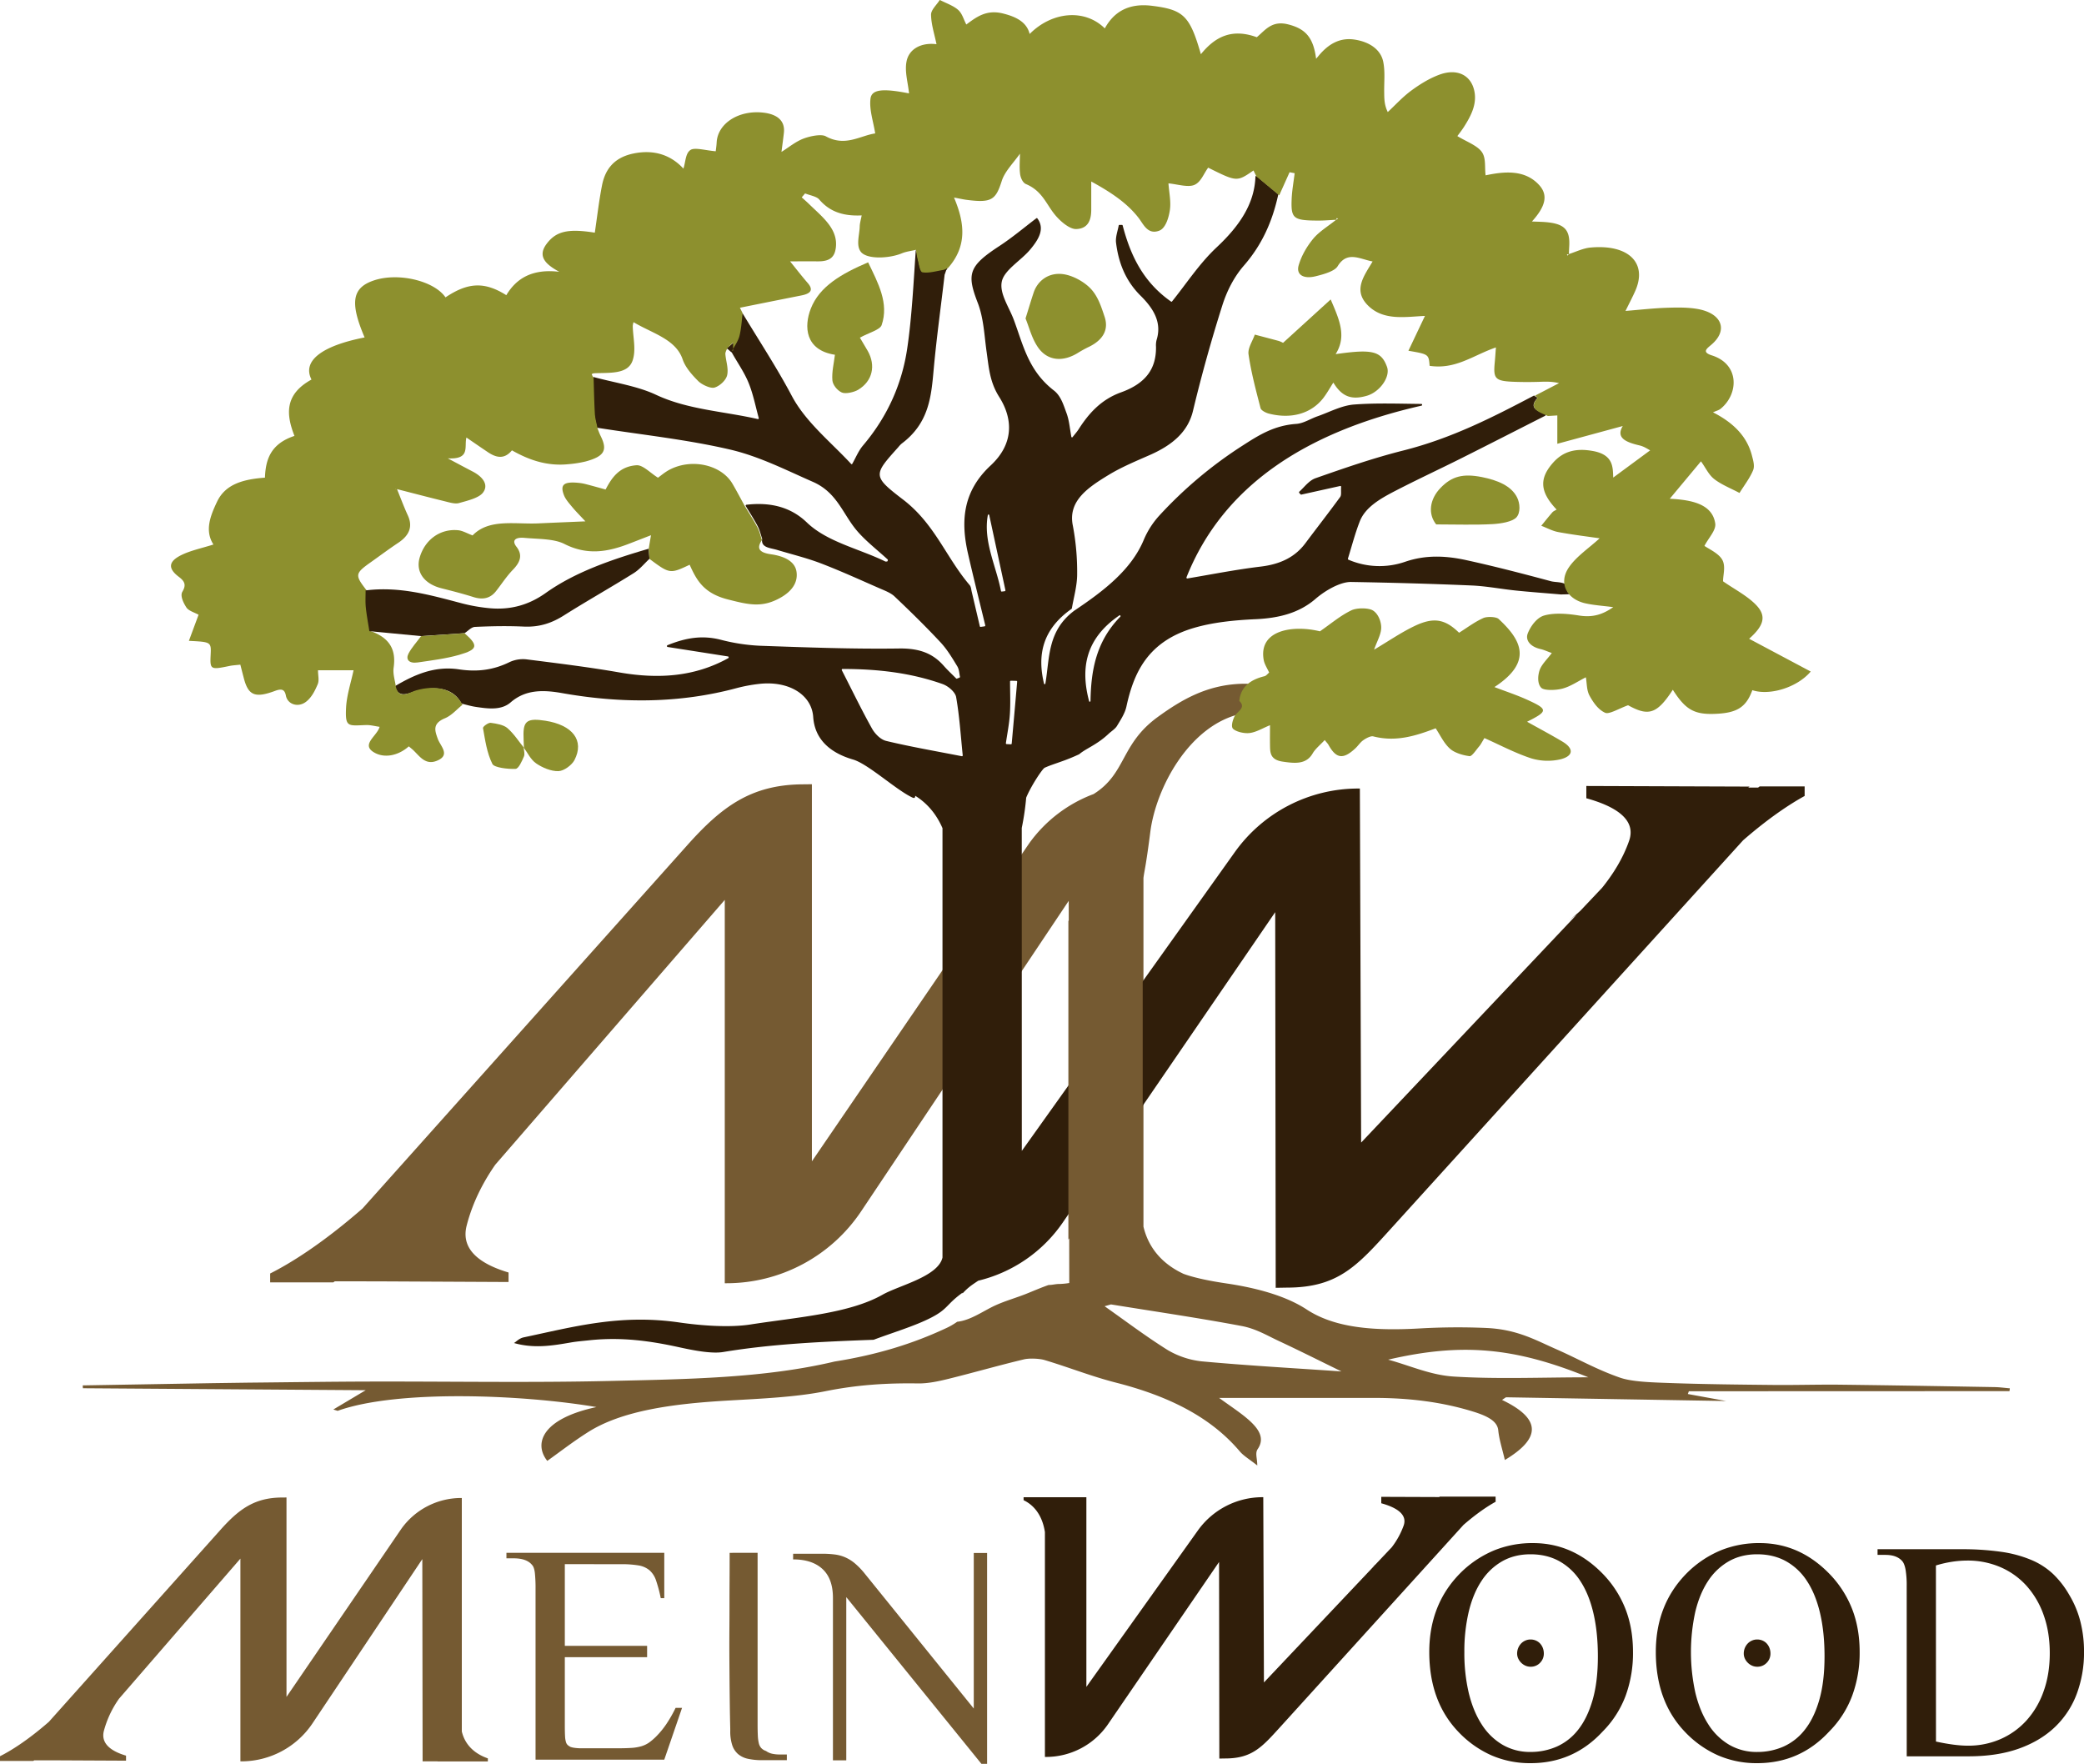 <svg xmlns="http://www.w3.org/2000/svg" id="adf8855f-7995-411c-bdd4-05d9993ea8e1" data-name="Layer 1" viewBox="0 0 2125 1798.42"><defs><style>.bdf05182-84a2-4a8f-99b1-50631ba4a809{fill:#751616;}.e5def96b-a386-4064-bf81-f185498c894f{fill:#755a32;}.a3b7b5b2-5f88-4c22-abcd-bb497d06ee7a{fill:#301e0a;}.b28a5c0f-aee8-469d-8be0-538e02a5619d{fill:#8d902e;}</style></defs><path class="bdf05182-84a2-4a8f-99b1-50631ba4a809" d="M1418.71,998.94" transform="translate(-433.38 -199)"></path><path class="bdf05182-84a2-4a8f-99b1-50631ba4a809" d="M1490.2,1376.82" transform="translate(-433.38 -199)"></path><path class="e5def96b-a386-4064-bf81-f185498c894f" d="M2482.4,1617.42l.36-2.86c-5.22-.44-10.41-1.17-15.66-1.26-52.28-.9-104.57-1.84-156.87-2.45-22.86-.27-45.77.49-68.64.26-35.57-.36-71.21-.72-106.66-2-17-.6-37.28-1.15-49.6-5.42-24.13-8.36-43.31-19.49-65.3-29.13-20.73-9.09-39.58-20.16-71.15-21.55a679.8,679.8,0,0,0-68.17.5c-46.58,2.65-86.25-.52-114.91-19.32-19.72-12.94-47.91-21.54-81.79-26.57-15-2.22-31.49-5.29-43.78-9.77-17-7.9-34.71-22.22-40.9-48.15V1094.22c.91-7.61,2.42-11.07,7-47,5.71-44.67,39.58-108.84,92.72-120.49,1.13-12.78,9.34-21.27,25.54-25.19,1.94-.47,3.26-2.46,4.86-3.74-10.54-.57-21.13-2-31.59-1.54-34.45,1.45-59.92,16.37-83.8,33.68-38.43,27.86-32,57.69-65.57,78.69a142,142,0,0,0-65.75,50.35l-221.49,324.12,0-384.49-9.79.11c-52.52.46-82.4,23-117.4,62.19l-331,370.26c-42.47,37-74.7,56.51-94.2,66.3v9.08h64.36l1.55-1.13,46.79.08,130.37.65v-9.7c-26.93-8-49.21-22.21-42.73-47.72,6.58-25.89,18.85-47.4,29.21-62.2l234-270,0,390.88h1.4a165.26,165.26,0,0,0,137.69-73.4l211.63-316.51.55,389.68a74.51,74.51,0,0,1-10.93,1c-3.26.05-6.63,1.05-10.09,1-7.94,2.76-15.3,6-23.15,9.14-10.17,4-20.8,7-30.79,11.48-12.34,5.54-25.36,15.42-39.31,16.88a71.07,71.07,0,0,1-12.59,7.13c-32.47,15.09-68.61,26.48-112.41,33.43-71.93,17.07-151.54,18-229.66,19.82-81.31,1.87-163,.38-244.53.59-41.45.11-82.9.74-124.35,1.13l-35,.49-133.14,2.3.18,2.91,288.37,2-33,19.66,4.4,1.37c61.38-22,189.78-16.46,263.87-3.84-56,12-64,37.44-50.12,54.87,13-9.25,26.28-19.64,41.66-29.37,34.52-21.84,86-28.89,142.54-32.14,33.71-1.94,69.29-3.46,99.56-9.56,31.29-6.3,61.2-8.42,94.23-7.9,10.15.16,21.33-2.27,30.7-4.58,26.12-6.45,51.23-13.72,77.51-20,5.29-1.27,15.68-.82,20.85.73,24.92,7.44,47.51,16.58,73.41,23.19,63.13,16.13,100.89,40.66,125.81,70.11,3.7,4.36,10.2,8.26,17.69,14.19,0-7.46-2.44-12.47.47-16.77,8-11.76.16-22-11.9-32-7.56-6.26-16.56-12.17-27.51-20.11,55.58,0,106.84,0,158.11,0,36.74,0,69.76,4.39,100.47,13.81,16.43,5,25.22,10.45,26.09,19.27.95,9.61,4.16,19.17,6.72,30.23,36.33-21.82,38-41.71-2.88-61.26l4-2.69,224.56,3.81-39.11-7.14c.36-.94.71-1.88,1.06-2.82Zm-823.69-30.37a86.59,86.59,0,0,1-35-11.72c-22.81-14.36-42.84-29.59-64-44.47l6.51-1.86c44.51,7.22,89.64,13.78,133.17,22,14.61,2.76,25.74,9.55,37.35,15,21.28,9.93,41.72,20.22,64.5,31.33C1754.05,1594.06,1706,1591.42,1658.71,1587.05Zm256.86,15.49c-23.6-1.49-44.57-11.21-66.72-17.21,75.8-17.63,129.82-12.29,204.13,18C2005.38,1603.34,1959.71,1605.32,1915.57,1602.54Z" transform="translate(-433.38 -199)"></path><path class="a3b7b5b2-5f88-4c22-abcd-bb497d06ee7a" d="M2032.75,1137.7l-.3.22S2032.56,1137.85,2032.75,1137.7Z" transform="translate(-433.38 -199)"></path><path class="a3b7b5b2-5f88-4c22-abcd-bb497d06ee7a" d="M2227.65,1000.84l-1.56,1.17H2216l1.37-1-166.45-.61v12.5c29.44,8.16,51.17,21.49,43.66,43.26-6.42,18.62-17,34.91-27.55,48l-22.32,23.59c-6.21,5.67-10.76,9.14-11.92,10l8.21-6.07-219.71,232.31L1820,1003h-1.54a154.6,154.6,0,0,0-126,64.87L1475.3,1372.47l-.06-329.29a266.57,266.57,0,0,0,4.52-30.89c5-12.06,16.54-29.44,18.85-30.49,5.22-2.37,10.54-4,15.87-5.95a193.77,193.77,0,0,0,19.37-7.84c6.79-5.87,18-9.53,29.87-20.75,2.87-2.7,6.75-5,8.6-8.07,3.85-6.36,8.14-12.89,9.62-19.69,7.5-34.58,21.72-66.29,68.47-80.17,19.75-5.87,42-8.05,63.41-9,24.19-1.12,44.29-6.51,60.57-20.38a90.42,90.42,0,0,1,18.17-12.26c5.46-2.72,12.39-5.42,18.59-5.31,41,.71,82,1.83,122.9,3.59,15,.65,29.9,3.59,44.9,5.14s30.94,2.69,45.92,4c.25,0,8.49-.11,8.65-.36.67-1.1-2.66-2.19-2-3.29.25-.41-.84-6-1.18-6.26-3.76-3.1-11-2.36-15.58-3.6-28.56-7.67-57.26-15.14-86.35-21.5-20.54-4.49-41.17-5.53-62.11,1.65a80.07,80.07,0,0,1-58-2.1,1,1,0,0,1-.45-1.17c4.11-13.21,7.31-25.8,12.12-38,5.53-14.06,20.27-22.73,35.27-30.52,22.39-11.62,45.56-22.36,68.2-33.7,28.61-14.34,57-28.89,85.55-43.35a1,1,0,0,0,0-1.67c-8.91-3.78-16.85-6.55-7.81-16.52.22-.24-2.2-1.34-3.14-2.18a.62.62,0,0,0-.73-.1c-42.09,22.12-83.75,43.48-133.19,55.94-30.47,7.67-59.93,17.91-89.16,28.15-6.87,2.4-11.3,8.9-16.7,13.78a1,1,0,0,0,0,1.39c.46.47.92,1,1.39,1.42a.65.65,0,0,0,.61.2l39.73-8.82a.8.8,0,0,1,.88.92c-.27,5.27.49,8.31-1,10.37-11.51,15.81-23.67,31.34-35.4,47.06-10.18,13.65-24.7,21.35-45.56,23.85-25.62,3.08-50.83,8.11-74.89,12.13-.59.1-1-.63-.77-1.28,36.9-92.57,120.76-148,239.63-174.93.88-.2.77-1.75-.13-1.76-22.94-.21-46-1.11-68.68.6-12.81,1-24.92,7.71-37.24,12-7.33,2.54-14.25,7.25-21.73,7.76-22.18,1.54-37.6,11.13-53.71,21.49a431,431,0,0,0-85.72,71.79,86.42,86.42,0,0,0-15.95,24.78c-12.66,30.54-40.53,52-70.8,72.28-27.72,20.66-25.12,48.27-29.57,74.29a.72.72,0,0,1-1.44.07c-6.85-28.69-1.93-55,28.08-76.09a.9.9,0,0,0,.35-.58c2-11.6,5.4-23.19,5.39-34.78a252.4,252.4,0,0,0-4.45-49.77c-5-25,15.46-38.67,36.92-51.68,12.95-7.86,27.82-14,42.2-20.34,22.92-10.19,38.38-23.7,43.42-44.7q13-54.18,30-107.79c4.46-14,11.52-28.43,21.91-40.37,19.35-22.22,29.33-46.42,35-72.17a1,1,0,0,0-.29-1l-21.78-18.1c-.48-.4-1.12,0-1.15.71-1,27.76-16.52,50.34-39.4,71.79-17.83,16.71-30.57,36.61-45.66,55.33a.68.68,0,0,1-.92.15c-29-20.28-41.64-48-49.38-77.59a.77.77,0,0,0-.7-.62l-2.66,0a.77.77,0,0,0-.71.69c-1.1,5.86-3.41,11.81-2.69,17.54,2.42,19.51,9.16,38.28,25.06,54,13.74,13.58,21.72,27.73,16.26,45.11a22.5,22.5,0,0,0-.58,6.95c.26,21-9,36.84-35.67,46.44-20.77,7.48-33.31,22.1-43.29,37.71-1.45,2.28-3.33,4.4-6.13,7.93-.4.51-1.13.27-1.26-.42-1.68-9.32-2.24-16.9-4.88-24-3-8.06-5.67-17.55-12.86-23.1-26.28-20.27-31.46-46.93-41-72.34-4.9-13-14.84-26.89-12.09-39,2.63-11.61,19.38-21.11,28.68-32.15,8.61-10.23,15.54-21.25,7.52-32a.66.66,0,0,0-1-.15c-12.69,9.62-24.62,19.76-38.06,28.54-31,20.28-33.08,28.33-21.79,57.52,6.22,16.08,6.72,33.51,9.13,50.38,2.22,15.56,3.09,30.4,12.76,45.65,14.67,23.13,14.6,48.4-8.69,70-29.1,27-30.4,58-23,90.21,5.54,24.26,11.64,48.44,17.5,72.65a.9.9,0,0,1-.63,1.14l-4.09.57a.74.74,0,0,1-.79-.64q-4.14-17.7-8.31-35.4c-.53-2.25-.58-4.83-2.11-6.62-24.17-28.32-35.37-62.28-67.89-87.18-31.37-24-30.24-25.09-4.88-53.35a26.36,26.36,0,0,1,3.57-3.76c27.9-20.92,30.1-48.11,32.56-75.59,3-32.9,7.36-63.72,11.16-96.57.52-1.13,1.24-3.7,1.76-4.83a2.53,2.53,0,0,0,1-2.26,20.44,20.44,0,0,1-5.16,1.15c-7,1.16-13.56,3.48-20,2.38-2.72-.46-3.53-8.3-4.8-12.85-.33-1.16-.57-3.34-.78-4.53-.17-1-1.39-4.91-1.46-3.89-2.18,31.76-4,68.64-8.72,100.18-5.22,35.14-19.46,68.57-45,98.72-4.57,5.39-7.1,11.79-11,18.77a.67.67,0,0,1-1.11.17c-20.88-22.55-46.4-42.7-60.61-69.53-15-28.33-33-55.73-49.77-83.51-.39-.65-1.23-.4-1.32.39-.83,7.08-1.24,14.23-3,21.16-1,3.91-3.28,5.9-5.46,8.79,0-.34,0-.69,0-1-3.28,3.18-5.61,4.47-7,5.77,1.78.74,3.56,3.09,5.35,4.16,5.93,10.64,12.76,20.16,17.25,31.19,4.58,11.25,6.84,23.06,10.27,35.64.17.65-.28,1.28-.83,1.16-34.94-8-71.53-9.57-104-24.83-18.83-8.84-42-12.23-63.35-18-.47-.13-.91.31-.89.9.37,11.89.55,23.79,1.27,35.67.29,4.84,1.72,9.64,2.7,14.46a.8.8,0,0,0,.62.67c45.19,7.11,91.29,11.95,135.24,22.19,29.79,6.94,57,20.9,84.49,32.94,23.39,10.26,29.72,30.36,42.5,46.86,9.14,11.81,22.35,21.77,33.94,32.46l-.26,1.58a3.73,3.73,0,0,1-2.29.31c-26.84-13.14-59.3-19.83-80.13-39.86-16.2-15.57-36.8-20.9-61.65-18a.94.94,0,0,0-.53,1.42c4.09,6.75,8.42,13.44,12.07,20.33,2.16,4.09,3.11,8.56,4.58,12.87a1.06,1.06,0,0,1,0,.47c-1.27,8.82,8.38,8.84,15.43,11,14.79,4.46,30.08,8.16,44.25,13.58,20.28,7.75,39.8,16.68,59.51,25.3,5.56,2.43,11.86,4.76,15.73,8.42,16.1,15.25,31.89,30.72,46.78,46.67,7,7.48,12.06,16.08,17.18,24.47,2,3.2,2.06,7.06,2.82,10.69a.94.94,0,0,1-.5,1.08l-2.64,1a.67.67,0,0,1-.69-.17c-4.23-4.27-8.71-8.41-12.61-12.85-10.9-12.4-24.24-18-45.39-17.73-47.4.68-94.88-1.14-142.28-2.8a193.51,193.51,0,0,1-39.94-6.15c-18.43-4.64-34.85-2.25-54.29,5.65a1,1,0,0,0,.14,1.74l61.78,9.68a1,1,0,0,1,.23,1.7C1141.9,889,1104.93,891.58,1065,884.63c-31.38-5.47-63.25-9.36-95-13.37a32.64,32.64,0,0,0-16.8,2.71c-16.17,8-32.54,10.41-51.85,7.51-25-3.75-45.53,5.6-64.62,16.77a1,1,0,0,0-.37,1.11c3.61,11.89,13.41,6.56,20.2,4.55,21.34-6.3,39.07-3.25,47.24,12.2a.73.73,0,0,0,.47.38c4.72,1.12,9.36,2.52,14.18,3.25,12.58,1.88,26,3.74,35.61-4.58,15-13,32.63-13,52.65-9.43,59.86,10.58,119.36,10.6,178-5.18a159.47,159.47,0,0,1,22.07-4.15c30.49-3.71,54.23,10.65,55.8,33.64,1.44,21.18,15.24,36,40.67,43.4,15.46,4.53,44,31.13,60.51,38.75,2.57,1.19,2.8-.44,2.86-1.79,9.94,6.15,20.55,16.29,27.79,33v437.81c-4.51,19.51-44.36,28.39-61.08,37.87-34.08,19.33-87.41,23-134.77,30.38-21.27,3.33-50,1.2-72.76-2.09-60.55-8.78-108.36,4.69-158.32,15.19-4.72,1-7.19,4.09-10,5.8,20.54,5.84,39.37,2.67,58.35-.63,5.93-1,12.35-1.52,18.58-2.19,32.57-3.45,61.75.63,90.86,7,14,3.06,33.24,7,45.44,5,49.86-8.27,101.4-10.61,153.47-12.48,19.9-7.5,42.25-14.06,59-22.75,17-8.8,15.07-13.3,31.6-25.21,0,.25.06.47.09.71a60.5,60.5,0,0,1,8.07-7.48c1.48-1.18,4.95-3.53,8-5.53a146.13,146.13,0,0,0,85.59-58.53l217.15-317.21.51,383,11.22-.19c52.66,0,71.88-22.22,107.26-61.23l358.1-394.85c27-23.48,48.35-37.3,62.76-45.21v-9.77ZM1574.83,826.42c.78-.53,1.53.76.84,1.46-24.82,25.31-29.79,55-30.33,85.74,0,1-1.19,1.22-1.44.26C1535,880.47,1540.13,850.16,1574.83,826.42ZM1322.51,941.81c-10.61-19-20-38.45-30.71-59.36-.3-.59.06-1.37.63-1.37,37.55,0,70.81,4.32,102,15.37,6.15,2.18,13,8.33,13.88,13.23,3.37,19.1,4.59,38.43,6.73,59.38.06.59-.37,1.09-.85,1-26.92-5.26-52.37-9.65-77.17-15.6C1331,953,1325.3,946.82,1322.51,941.81Zm135.42-140-3.11.37a.76.76,0,0,1-.78-.68c-5-25.69-18.23-50.47-13.4-77.25a.73.73,0,0,1,1.45,0q8.23,38.24,16.48,76.48A.88.88,0,0,1,1457.93,801.79ZM1465,957.11a.8.8,0,0,1-.77.8l-4.46-.21a.87.87,0,0,1-.7-1.05c1.44-9.87,3.41-19.72,4.06-29.61.71-11,.19-22,.17-33.07a.81.81,0,0,1,.75-.89l5.77.14a.84.84,0,0,1,.72,1Q1467.81,925.66,1465,957.11Z" transform="translate(-433.38 -199)"></path><polygon class="e5def96b-a386-4064-bf81-f185498c894f" points="1165.18 1180.84 1089.4 1263.84 1089.4 938.97 1165.18 898.97 1165.18 1180.84"></polygon><path class="b28a5c0f-aee8-469d-8be0-538e02a5619d" d="M904.94,917.63c-5.93,4.7-10.87,10.81-18,13.79-13,5.42-10,12.83-7.27,20.65,2.58,7.4,12.65,16,.83,21.88-13.09,6.5-19.14-4-26.05-10.36-1.21-1.1-2.52-2.14-4.23-3.59-10.25,9.18-24.47,12.61-35.42,6.17-13.71-8.07,3.18-16.71,5.64-26.09-4.89-.69-9.29-1.94-13.62-1.8-18.41.56-21.56,2.68-20.57-17.52.64-12.92,5-25.74,7.65-38.38H757.64c0,5.46,1.4,10.28-.32,14.32-2.66,6.27-5.93,13.13-11.7,17.69-8.11,6.42-19,2.9-20.74-6.16-1.15-6-4-7.43-10.93-4.83-20.35,7.58-27.3,4.79-31.9-12.71-1.18-4.49-2.33-9-3.61-14-4.27.5-7.79.64-11.1,1.34-19.22,4-19.88,3.69-19.18-11,.64-13.48.64-13.48-22.17-14.61l9.87-26.62c-4-2.25-10.22-4-12.39-7.39-3.15-4.85-6.57-11.94-4.12-16.07,4-6.78,2.58-10.52-3.6-15.18-11.2-8.45-10.9-15.61,2.62-22.25,9.46-4.64,20.87-7,32.65-10.72-8.94-13.94-3.48-28.64,3.77-43.79,8.56-17.9,26.82-22.76,48.76-24.38.67-18.12,5.54-34.47,30.09-42.56C725,621.5,723.44,601.14,751,586c-9.6-18.75,9.88-34.26,54.16-42.94-15.23-35.67-12.77-50.68,9.49-58.14,24.82-8.32,61.32.32,73,17.28,22.94-15.38,39.79-16.21,62-2.23,10.28-17.21,26.57-27.12,54-23.83-13.68-7.46-22.49-15.55-13.06-28.29,9.66-13.06,21.78-16,49.29-11.61,2.39-16,4.21-32.17,7.34-48.16,2.91-14.85,10.89-28,31.53-32.44,21.09-4.51,38.54,1.18,51.48,15.28,2.32-7,2-15.63,7.3-19.06,4.36-2.8,15.49.58,25.66,1.37.28-2.6.77-5.76.94-8.94,1-19.4,22.33-33.18,47.22-30.48,15.18,1.65,22.63,8.76,21.34,20.54-.71,6.47-1.63,12.92-2.47,19.54,7.81-4.88,14.39-10.52,22.6-13.62,6.66-2.51,18-4.83,22.59-2.29,19.8,11,35.13-.76,50.38-2.93-1.93-12.36-6.16-24.06-4.81-35.36,1.17-9.73,12.72-10.69,39.3-5.47-1-11-4.71-22.33-2.44-33,2.61-12.25,14.73-19.11,30.46-17.15-2.07-10.2-5.43-20.12-5.55-30.07-.07-5,5.74-10,8.89-15.06,6.35,3.29,13.85,5.82,18.69,10.11,4.24,3.76,5.49,9.5,8.37,14.94,10.1-7.45,20.27-15.47,37.23-11.28,14,3.46,24.42,9,27.36,20.93,23-23.12,56.35-25.79,76.62-5.69,9-16.4,23.73-26,47.91-23.06,32.52,4,38.74,10.17,50.07,49.39,13.89-17.12,30.85-26.88,57-17.33,8.45-7,15.11-17.18,31.49-13.2,18.52,4.5,26.23,13.81,29,35.17,2.29-2.66,4-4.86,6-6.9,8.26-8.58,18.85-14.86,33.26-12.65,15.6,2.4,26.7,10.43,29.17,22.55,2.08,10.19.82,20.78,1,31.19.08,6.4,0,12.79,3.65,20.14,7.86-7.32,15-15.25,23.81-21.77,8.54-6.28,18.13-12.36,28.67-16.28,17.76-6.6,31.55,0,35.43,15.1,3.56,13.8-2.53,26-10.17,38-2.38,3.74-5.24,7.32-6.79,9.47,9.09,5.55,20,9.43,24.81,16,4.62,6.31,2.87,15.35,4,24,18.92-4,40.07-6.1,54.63,9.94,9.32,10.27,6.53,21.73-7.4,37.14,3.42.12,6.16.2,8.9.31,23.37.95,30.15,6.75,29.14,24.9-.15,2.69-.26,5.38-.38,8.08l-2,.29.77,1.27,1.15-1.63c7.38-2.3,14.54-6,22.17-6.67,38.68-3.51,58.21,15.6,45.67,44.09-2.87,6.51-6.27,12.89-10,20.55,14.89-1.21,27.79-2.71,40.75-3.18,10.52-.38,21.42-.63,31.63,1,25.78,4.09,32.79,21.51,15.26,36.53-4.79,4.1-10.13,7.64.49,11,28.69,9.19,27.12,39.82,8.66,54.55-1.67,1.33-4.27,2-7.59,3.47,22.67,11.56,35.05,26,39.71,44.1,1.25,4.9,3,10.47,1.21,14.93-3.29,8-9.12,15.49-13.88,23.19-8.67-4.61-18.38-8.43-25.67-14.08-5.79-4.48-8.61-11.21-13.63-18.17L2136,707.54c22.21,1.1,43.43,5.3,46.36,25.2,1,6.89-6.71,14.54-11,22.85,4.12,3,14.42,7.48,18.14,14.12s.82,15.4.82,22c11.37,7.93,24.86,14.85,33.85,24.27,10.89,11.4,7.53,21.19-7.25,34.32l62.8,33.41c-13.83,16.33-41.91,24.85-59.53,19-6.07,16.72-14.92,22.78-35.08,24-23.53,1.45-32.6-3.37-46-24.41-16.19,24.81-24.78,27.33-45.61,15.77-9.11,3.24-19.25,9.5-23.32,7.71-7.37-3.26-12.39-10.91-16-17.5-3-5.5-2.58-12.11-3.75-18.69-8.4,4.21-15.55,9.33-24,11.56-6.61,1.75-18.5,2.09-21.45-.85-4-4-3.65-12.05-1.79-17.72,2-6.09,7.88-11.44,12.52-17.72-4.48-1.61-7.86-3.24-11.55-4.08-10.68-2.45-15.63-9.19-12.94-16,2.76-7,9-16,16.72-18.2,10.38-3,23.91-1.86,35.42,0,14,2.24,24.15-.93,35-8.53-10.38-1.36-19.61-1.93-28.32-3.86-18.84-4.18-27.86-20.31-17.11-36.42,7.5-11.25,21-20.16,31.54-29.9-11.57-1.69-26.91-3.55-42-6.33-6.16-1.13-11.69-4.24-17.5-6.45,3.74-4.58,7.38-9.2,11.3-13.69,1-1.18,2.89-1.93,4.33-2.85-17-17.89-18-31.5-3.66-47.71,10.2-11.55,23-15.18,40.58-12,21.36,3.82,20.35,16.95,20.81,27.11L2116,658.18c-1.81-.87-5.91-3.87-10.76-5-14-3.27-24.44-7.74-17.15-19.81l-66.75,18.12V622.58l-9.58.58c-9.42-4.07-20.26-7.65-10.61-18.29.24-.27-1.6-1.64-2.47-2.5l24.42-12.71c-8.13-2-15-1.48-21.92-1.28-7.08.2-14.19.2-21.27,0-21.89-.6-24-2.55-22.4-19.57.49-5.1.8-10.21,1.22-15.56-23.14,7.91-40.9,22.73-67.61,18.76-.93-11.82-.93-11.82-21.62-15.37l16.87-35.52c-20,.89-41.52,5-57.28-9.85-16.74-15.81-5.12-30.48,3.9-45.66-13.25-2.48-25.93-11.1-35.68,4.89-3.09,5.06-14.25,8.2-22.55,10.22-12.31,3-19.92-1.66-17.18-11.14s8-18.79,14.71-27c6-7.34,15.49-13,23.44-19.44l2.07-1.23-1.3-.51-.84,1.7c-6,.29-12.1.84-18.14.82-25.24-.09-27.82-2-27.1-21.42.33-9,2-17.92,3.09-26.88l-5.19-1q-5.28,11.79-10.57,23.57l-23.32-19.38c-.93-1.92-1.86-3.84-2.91-6-16.94,11.69-16.94,11.69-46.21-2.85-4.57,6.12-7.37,14.87-14.27,17.66-6.61,2.66-17.48-.87-26.22-1.65.62,9.29,2.81,18.67,1.37,27.71-1.17,7.34-4.26,18.1-10.82,20.55-11.68,4.36-16-6.51-20.87-12.87-11.44-14.89-27.55-25.92-48.41-37.29,0,11.26,0,20,0,28.75,0,9-2.25,19.27-15.24,19.73-6.85.24-16-7.8-21-13.65-9.53-11-13.19-25-30.29-32.19-3.46-1.46-5.5-6.56-6-10.15-.9-6.9-.2-13.93-.18-20.9,0,0,.23-.3.23-.3l-.28.39c-6.35,9.2-15.37,17.91-18.48,27.72-6.14,19.31-10.34,22.64-35.89,19.3-3.7-.49-7.33-1.33-12.8-2.34,10.76,25.31,13.75,49.22-6,71.69-1.71.74-3.32,1.85-5.16,2.15-7,1.16-14.56,3.47-21,2.38-2.72-.46-3.53-8.3-4.8-12.85a93.37,93.37,0,0,1-1.76-10.09c-4.83,1.16-10.07,1.75-14.43,3.57-13,5.41-36,6.42-42-1.71-4.89-6.6-1.23-17-1-25.7.1-3.52,1.22-7,2-11.24-20.64,1-33.57-4.89-43.36-16.3-2.66-3.1-9.44-4.14-14.33-6.12l-3.45,4c2.33,2.12,4.75,4.19,7,6.37,13.77,13.52,30.5,25.74,27.71,45.51-1.29,9.13-6.14,13.44-17.93,13.39-9.18-.05-18.36,0-28.66,0,6.77,8.35,12.13,15.31,17.94,22s3.84,10.71-6.19,12.71q-31.47,6.25-62.89,12.58c.33.65,1.56,3.12,2.79,5.6-1,7.78-1.31,15.68-3.3,23.32-1.38,5.31-5.08,10.28-7.74,15.4a1.14,1.14,0,0,1,1.31-.62v-8.24l-6,5.77c-.67,2-2,4.06-1.89,6,.54,7.26,3.41,14.74,1.79,21.64-1.13,4.83-7.14,10.83-12.89,12.55-4,1.18-13-3-16.6-6.67-6.64-6.63-13.19-14.17-15.86-22.1-7-20.7-31-26.49-50.09-37.93a24.91,24.91,0,0,0-.79,3.71c.2,11.81,3.59,24.23-.11,35.27-4.92,14.71-24.13,12.3-39.48,13.14a4.51,4.51,0,0,0-2.28.95,31.29,31.29,0,0,0,1.94,3.71c.4,12.28.57,24.57,1.31,36.83.3,5,1.84,10,2.81,15,1,2.54,1.93,5.13,3.16,7.61,7.13,14.34,3.67,20.59-15.2,25.76a112.22,112.22,0,0,1-17.76,2.81c-21.91,2.26-40.42-4.37-57.58-14.1-7.66,9.36-15.92,7.61-24.41,1.93-7.21-4.82-14.3-9.74-22-15-2.44,9.4,4.39,22.48-19,21.24,9.59,5.08,17.39,9.28,25.28,13.38,10.39,5.38,16.8,13.61,10.51,21.67-4.22,5.4-15.6,8.07-24.45,10.56-4,1.13-9.84-.72-14.57-1.88-16.36-4-32.6-8.28-48.89-12.44-.34-.14-.65-.32-1-.44-.15-.05-.38,0-.58.08l1.8.16c3.7,9,7.07,18.19,11.18,27.13,5.15,11.21,1.74,20.23-9.88,27.95-9.45,6.27-18.38,13-27.57,19.49-16.55,11.7-16.8,13.21-4.63,28.89,0,5.76-.38,11.54.2,17.26.82,8.1,2.38,16.15,3.62,24.22,21.41,7.47,26.16,20.79,23.76,37.41-.93,6.48,1.48,13.24,2.36,19.88,3.42,13,13.49,5.36,20.42,3.31C879,896.78,896.84,901.94,904.94,917.63Z" transform="translate(-433.38 -199)"></path><path class="b28a5c0f-aee8-469d-8be0-538e02a5619d" d="M1697.09,913.7c1.13-12.78,9.34-21.27,25.54-25.19,1.94-.47,3.26-2.46,4.86-3.74-1.91-4.3-4.77-8.5-5.55-12.91-5.45-30.62,29.94-35.9,57.34-29.16,11.36-7.83,20.68-15.92,32.12-21.43,5.48-2.64,17.43-2.67,22,.23,5.46,3.46,8.34,11.32,8.37,17.28,0,6.93-4.23,13.86-7.27,22.64,15.09-8.94,27.34-17.44,41.13-24.06,19.62-9.41,31.22-7.19,45.53,6.79,8.17-5.11,15.76-10.95,24.74-15,3.83-1.72,13.12-1.33,15.54.9,23.29,21.49,35.27,43.67-4.22,69.49,11.45,4.39,22.92,8.15,33.55,13,21.34,9.72,21.23,11.59-.26,22.36,12.33,6.89,24.45,13.33,36.08,20.25s11.41,14.55-1.79,18a58.25,58.25,0,0,1-30-.9c-16.7-5.49-31.91-13.64-47.78-20.69-2.72,4.34-3.72,6.54-5.35,8.42-3.14,3.62-7.33,10.3-9.84,10-7.15-.91-15.5-3.53-20-7.64-6.34-5.76-9.66-13.48-14.54-20.76-20.17,7.65-40.43,14.2-63.62,8.24-2.57-.66-7.33,1.89-10.06,3.8-3.25,2.29-5.24,5.6-8.08,8.27-12.41,11.68-19.65,10.77-27.46-3.33-.75-1.36-2-2.57-3.91-5-4.62,5-9.58,8.93-12.28,13.61-6.6,11.45-18.21,10.23-30.66,8.38-13-1.94-12.73-9.58-12.85-17.07-.11-6.48,0-13,0-20.05-7.47,3-13.69,7-20.61,7.94-5.38.73-13.46-1.1-16.89-4.1-2.56-2.24-.68-8.44,1.1-12.39C1694.31,924.56,1704.63,920.91,1697.09,913.7Z" transform="translate(-433.38 -199)"></path><path class="b28a5c0f-aee8-469d-8be0-538e02a5619d" d="M1897.82,733.7c-8.48-10.54-6.9-25.47,4.42-37.2,11.56-12,23.06-14.86,42.21-11.06,15.88,3.16,30,8.91,35.91,20.83,3,6,3.58,15.51-.73,20.23-4.15,4.54-15.86,6.43-24.49,6.9C1936.73,734.39,1918.18,733.7,1897.82,733.7Z" transform="translate(-433.38 -199)"></path><path class="b28a5c0f-aee8-469d-8be0-538e02a5619d" d="M967.62,961.43c-.16-4.64-.47-9.29-.45-13.93.06-13.63,4.58-16.38,22.17-13.65,27.9,4.32,40.22,20.13,29.78,40.19-2.53,4.87-10.48,11-16.27,11.22-7.52.28-16.68-3.68-22.71-7.86-5.85-4.06-8.63-10.7-12.76-16.2Z" transform="translate(-433.38 -199)"></path><path class="b28a5c0f-aee8-469d-8be0-538e02a5619d" d="M967.38,961.2c.15,3.07,1.41,6.43.21,9.17-2,4.64-5.34,12.47-8.56,12.6-8,.33-21.72-1.34-23.55-5-5.72-11.48-7.35-24.22-9.6-36.57-.29-1.61,5.47-5.68,7.77-5.4,6,.73,13.28,2.09,17,5.28,6.83,5.93,11.45,13.35,17,20.15Z" transform="translate(-433.38 -199)"></path><path class="a3b7b5b2-5f88-4c22-abcd-bb497d06ee7a" d="M806.17,801c34.84-4.39,66.48,4.87,98.43,13.24a177.07,177.07,0,0,0,27.62,4.86c22.36,2.16,41-3.7,57.57-15.46,30.17-21.47,67.13-34.06,105.06-45.16q.39,5.16.76,10.32c-5.34,4.93-9.82,10.68-16.18,14.66-23.37,14.61-47.73,28.31-71,43-12.22,7.74-24.82,12.15-41.06,11.41-16.52-.76-33.18-.44-49.71.33-3.68.17-7.06,4.15-10.57,6.38l-44.36,3L810,842.53c-1.23-8.08-2.79-16.13-3.61-24.23C805.79,812.58,806.2,806.8,806.17,801Z" transform="translate(-433.38 -199)"></path><path class="b28a5c0f-aee8-469d-8be0-538e02a5619d" d="M1095.61,768.84q-.37-5.16-.76-10.32c.63-3.72,1.25-7.45,2.32-13.8l-21.85,8.48c-22.06,8.58-43,12.32-66.55.38-10.74-5.43-26.95-4.89-40.82-6.18-8.21-.77-13.34,2.08-8,9,6.72,8.64,3.84,15.87-3.54,23.49-6.6,6.8-11.5,14.57-17.26,21.85-5.47,6.92-12.73,9.29-23.12,6-10.64-3.37-21.59-6.16-32.53-8.93-17.61-4.47-26.4-16.6-22.23-31.16,5.25-18.38,21-29.84,39.36-28,4.5.46,8.64,3,14.63,5.27,16.8-17.39,43.15-11.16,67.22-12.28,14.89-.69,29.78-1.29,47.81-2.07-5.58-6-9.76-10.15-13.41-14.55-3.18-3.84-6.72-7.75-8.4-12-4.28-10.93-.19-14.18,14.86-12.69a47.8,47.8,0,0,1,7.39,1.31c6.66,1.72,13.26,3.58,20.16,5.46,6-11.38,13.58-23.5,31.52-24.72,6.55-.45,14.12,7.93,21.9,12.7,2.84-2,7.05-5.76,12.25-8.41,22.62-11.54,52.42-4.66,63.68,14.54,4.41,7.52,8.4,15.18,12.58,22.77,4.32,7.19,9,14.27,12.84,21.6,2.2,4.16,3.15,8.71,4.66,13.09-5.46,8-3.52,12.67,9.17,14.48,13.06,1.87,24.58,6.83,26.11,18.06,1.45,10.57-4.51,19.43-16,26-19,10.88-32.85,7.36-54,2-24.84-6.3-32-19.82-39-35.38C1116.67,784.27,1116.2,784.19,1095.61,768.84Z" transform="translate(-433.38 -199)"></path><path class="b28a5c0f-aee8-469d-8be0-538e02a5619d" d="M1398.4,474.2c-.61,1-1.22,1.93-1.82,2.9C1397.19,476.14,1397.79,475.17,1398.4,474.2Z" transform="translate(-433.38 -199)"></path><path class="b28a5c0f-aee8-469d-8be0-538e02a5619d" d="M1795.29,560.08c37.65-5.41,46.5-3.14,52.39,13,3.65,10-7.23,25.57-20.56,29.45-15.85,4.61-25.55.78-34.17-13.46-3.31,5.14-6.24,10.5-10,15.47-12.27,16.08-32.74,22.07-55.75,16.17-3.35-.86-7.87-3.3-8.45-5.52-4.71-18.17-9.58-36.38-12.25-54.76-1-6.49,4.07-13.49,6.36-20.26,8.18,2.16,16.37,4.28,24.52,6.49a32.12,32.12,0,0,1,4.31,1.9l48.54-44.23C1799.16,525.05,1806.75,541.86,1795.29,560.08Z" transform="translate(-433.38 -199)"></path><path class="b28a5c0f-aee8-469d-8be0-538e02a5619d" d="M1479.09,523.71c3.17-10.14,5.58-18.34,8.31-26.48,3.81-11.35,14.24-20.06,28.43-18.88,10.67.89,22.94,7.87,29.6,14.87,7.68,8.06,11,18.93,14.34,28.95,4.07,12.32-.94,22.87-15.38,30.15a125.1,125.1,0,0,0-11.11,6c-15.85,10.19-31.9,8.85-41.62-5.37C1485.32,543.65,1482.86,532.81,1479.09,523.71Z" transform="translate(-433.38 -199)"></path><path class="b28a5c0f-aee8-469d-8be0-538e02a5619d" d="M862.74,847.64l44.36-3c14.19,12.56,13.76,16.54-5.58,22.08-13.44,3.85-28,5.65-42.18,7.72-9.09,1.33-12.44-3.12-9.43-9C853.15,859.22,858.38,853.56,862.74,847.64Z" transform="translate(-433.38 -199)"></path><path class="b28a5c0f-aee8-469d-8be0-538e02a5619d" d="M1310.19,543.28c2.28,3.86,5.2,8.67,8,13.53,8.36,14.83,5,30.72-9.75,39.6-4.21,2.53-12.85,4.46-16.59,2.83-4.9-2.14-9.35-8-9.71-12.43-.71-8.67,1.57-17.49,2.59-26.09-30.58-4.7-31.72-29-24.52-47.24,8.84-22.37,30.8-35.2,58.36-47,10.33,21.38,21.4,41.73,13.8,64C1330.67,535.34,1319.37,538.22,1310.19,543.28Z" transform="translate(-433.38 -199)"></path><path class="bdf05182-84a2-4a8f-99b1-50631ba4a809" d="M1315.75,1713.92" transform="translate(-433.38 -199)"></path><path class="bdf05182-84a2-4a8f-99b1-50631ba4a809" d="M1392.9,2121.71" transform="translate(-433.38 -199)"></path><path class="a3b7b5b2-5f88-4c22-abcd-bb497d06ee7a" d="M1958.39,1725h-24l-.07,0h-33l-.39.42-59.1-.22v6.55c15.41,4.27,26.78,11.25,22.85,22.64a81.36,81.36,0,0,1-12.16,22.21l-16.74,17.7c-1.78,1.52-3,2.46-3.44,2.77l2.74-2-112.9,119.38-.67-188.89h-.81a81,81,0,0,0-65.93,34l-113.64,159.4,0-193.34H1518v0h-40.89v3c8.17,3.87,18.64,12.66,21.74,32.48v229.29H1500a76.47,76.47,0,0,0,62.79-32.78l113.64-166,.27,200.45,5.87-.1c27.56,0,37.62-11.63,56.14-32l186.95-206.14c14.12-12.26,25.25-19.47,32.78-23.6Z" transform="translate(-433.38 -199)"></path><path class="a3b7b5b2-5f88-4c22-abcd-bb497d06ee7a" d="M1832.38,1797.11l-.15.12Z" transform="translate(-433.38 -199)"></path><path class="e5def96b-a386-4064-bf81-f185498c894f" d="M1009.31,1793.83v83.28h83.91v11.56h-83.91v69.69q0,7,.24,10.94a24.69,24.69,0,0,0,.94,6,6.71,6.71,0,0,0,1.79,3,16.38,16.38,0,0,0,2.82,1.88,19.9,19.9,0,0,0,4.14.93,48.75,48.75,0,0,0,7.42.47h35.47q9.06,0,15-.39a46,46,0,0,0,10.31-1.72,26.91,26.91,0,0,0,7.81-3.75,58.45,58.45,0,0,0,7.5-6.48,85.8,85.8,0,0,0,9.85-12,135.85,135.85,0,0,0,9.68-16.88h6.57l-18.13,52.82H979.47V1819.14a148.1,148.1,0,0,0-.7-16.33c-.47-4-1.44-6.74-2.89-8.2q-5.48-6.72-18.75-6.72h-7.35v-5.62h160.94v46.25h-3.59a142.2,142.2,0,0,0-4.77-18,23.94,23.94,0,0,0-6.72-10.47,23.35,23.35,0,0,0-11.17-4.92,104.46,104.46,0,0,0-18-1.25Z" transform="translate(-433.38 -199)"></path><path class="e5def96b-a386-4064-bf81-f185498c894f" d="M1205.88,1782.27v174.37q0,7,.23,11.8a41.23,41.23,0,0,0,1,7.89,11.23,11.23,0,0,0,2.5,5,11.62,11.62,0,0,0,4.84,3,17.41,17.41,0,0,0,6.72,2.89,38,38,0,0,0,7.34.7h7.19v5.78h-24.84a67.26,67.26,0,0,1-14.77-1.4,23,23,0,0,1-10.15-4.85,20.46,20.46,0,0,1-5.94-9.14,45,45,0,0,1-2-14.45v-2.19q-.32-13-.46-24.29t-.24-21.57q-.08-10.23-.15-19.68t-.08-18.68q0-10.31.08-20.7t.07-21.87q0-11.49.08-24.38t.08-28.2Z" transform="translate(-433.38 -199)"></path><path class="e5def96b-a386-4064-bf81-f185498c894f" d="M1242.13,1783.21h29.22a102.21,102.21,0,0,1,13.36.78,39.1,39.1,0,0,1,10.78,3,40.88,40.88,0,0,1,9.45,5.93,74.59,74.59,0,0,1,9.37,9.53l112,138.6v-158.6h13.59v215h-5.78l-137.81-170v166.41h-13.6V1828.21q0-19.53-10.62-29.38t-30-9.84Z" transform="translate(-433.38 -199)"></path><path class="e5def96b-a386-4064-bf81-f185498c894f" d="M904.28,1964.44V1726.37h-1.4a75.11,75.11,0,0,0-60.24,31.39L725.51,1929.18l0-203.34-5.19.05c-27.77.25-43.57,12.19-62.09,32.9L483.2,1954.61c-22.46,19.58-39.51,29.88-49.82,35.06v4.8h34l.81-.59,24.75,0,68.95.34v-5.13c-14.24-4.21-26-11.75-22.6-25.24A102.38,102.38,0,0,1,554.77,1931l123.75-142.83V1994.9h.74a87.37,87.37,0,0,0,72.82-38.82L864,1788.69l.3,206.21,15.23,0v.07h51.31v-3.11C920.59,1988.32,908.17,1980.68,904.28,1964.44Z" transform="translate(-433.38 -199)"></path><path class="a3b7b5b2-5f88-4c22-abcd-bb497d06ee7a" d="M1996.65,1772.36q41.1,0,71.88,32.19A107.8,107.8,0,0,1,2091,1840q7.5,19.53,7.5,43.43A126.48,126.48,0,0,1,2091,1928a103,103,0,0,1-23.36,36.41q-29.85,32.34-73.59,32.34a98.47,98.47,0,0,1-39.92-8,105.15,105.15,0,0,1-33.36-23.6q-30-31.1-30-81.72t34.37-83.12a107,107,0,0,1,32.81-20.94A103.78,103.78,0,0,1,1996.65,1772.36Zm-2.65,11.41q-16.26,0-28.83,7.11A61.72,61.72,0,0,0,1944,1811q-8.6,13-13,31.41a175.17,175.17,0,0,0-4.45,41.09A177.15,177.15,0,0,0,1931,1925q4.53,18.75,13.2,32.18a63.13,63.13,0,0,0,21.25,20.78,55.48,55.48,0,0,0,28.52,7.35,65.86,65.86,0,0,0,27-5.55,57.28,57.28,0,0,0,21.8-17.34q9.28-11.81,14.61-30.31t5.31-44.3q0-24.52-4.53-43.91t-13.28-32.73a60.48,60.48,0,0,0-21.57-20.39Q2010.56,1783.77,1994,1783.77Zm0,86.87a13.66,13.66,0,0,1,5.47,1.09,12.77,12.77,0,0,1,4.29,3,14.26,14.26,0,0,1,2.82,4.61,15.79,15.79,0,0,1,1,5.63,13.2,13.2,0,0,1-3.83,9.45,12.92,12.92,0,0,1-9.76,4,12.75,12.75,0,0,1-5.16-1.09,14.09,14.09,0,0,1-4.37-3,14.39,14.39,0,0,1-3-4.3,12.15,12.15,0,0,1-1.1-5.07,14.88,14.88,0,0,1,4.07-10.24,13.51,13.51,0,0,1,4.37-3A12.92,12.92,0,0,1,1994,1870.64Z" transform="translate(-433.38 -199)"></path><path class="a3b7b5b2-5f88-4c22-abcd-bb497d06ee7a" d="M2227.75,1772.36q41.09,0,71.87,32.19a107.8,107.8,0,0,1,22.5,35.47q7.5,19.53,7.5,43.43A126.26,126.26,0,0,1,2322,1928a102.93,102.93,0,0,1-23.35,36.41q-29.85,32.34-73.6,32.34a98.47,98.47,0,0,1-39.92-8,105.15,105.15,0,0,1-33.36-23.6q-30-31.1-30-81.72t34.38-83.12a107,107,0,0,1,32.81-20.94A103.78,103.78,0,0,1,2227.75,1772.36Zm-2.66,11.41q-16.24,0-28.83,7.11a61.81,61.81,0,0,0-21.17,20.07q-8.6,13-13.05,31.41a192.47,192.47,0,0,0,.08,82.66q4.53,18.75,13.21,32.18a63,63,0,0,0,21.25,20.78,55.44,55.44,0,0,0,28.51,7.35,65.83,65.83,0,0,0,27-5.55,57.2,57.2,0,0,0,21.8-17.34q9.3-11.81,14.61-30.31t5.31-44.3q0-24.52-4.53-43.91T2276,1811.19a60.45,60.45,0,0,0-21.56-20.39Q2241.65,1783.77,2225.09,1783.77Zm0,86.87a13.66,13.66,0,0,1,5.47,1.09,12.71,12.71,0,0,1,4.3,3,14.41,14.41,0,0,1,2.81,4.61,15.58,15.58,0,0,1,1,5.63,13.2,13.2,0,0,1-3.83,9.45,13,13,0,0,1-9.77,4,12.67,12.67,0,0,1-5.15-1.09,14.14,14.14,0,0,1-4.38-3,14.39,14.39,0,0,1-3-4.3,12.14,12.14,0,0,1-1.09-5.07,14.81,14.81,0,0,1,4.06-10.24,13.55,13.55,0,0,1,4.38-3A12.84,12.84,0,0,1,2225.09,1870.64Z" transform="translate(-433.38 -199)"></path><path class="a3b7b5b2-5f88-4c22-abcd-bb497d06ee7a" d="M2377.59,1816.27a98.66,98.66,0,0,0-1.09-16.49q-1.1-6.16-3.28-8.83-5.47-6.56-17.35-6.56h-8v-5.78h84.85a280.52,280.52,0,0,1,41.33,2.66,124.46,124.46,0,0,1,30.62,8.28A74.53,74.53,0,0,1,2527,1804a93.89,93.89,0,0,1,16.25,21,101,101,0,0,1,11.4,27.18,123.44,123.44,0,0,1,3.75,30.94,120.63,120.63,0,0,1-7.42,43,90.38,90.38,0,0,1-22.19,33.75q-14.76,14.14-36.72,22t-51.17,7.89h-63.28Zm29.85,158.43q19.36,4.23,32.65,4.22a81.76,81.76,0,0,0,33-6.64,77.69,77.69,0,0,0,26.48-18.9,87.43,87.43,0,0,0,17.58-29.77q6.33-17.5,6.33-39.06,0-21.4-6.25-38.83a88.34,88.34,0,0,0-17.42-29.77,76.88,76.88,0,0,0-26.64-19.06,84.23,84.23,0,0,0-33.91-6.72,105.17,105.17,0,0,0-15.08,1.17,116.24,116.24,0,0,0-16.79,3.83Z" transform="translate(-433.38 -199)"></path></svg>